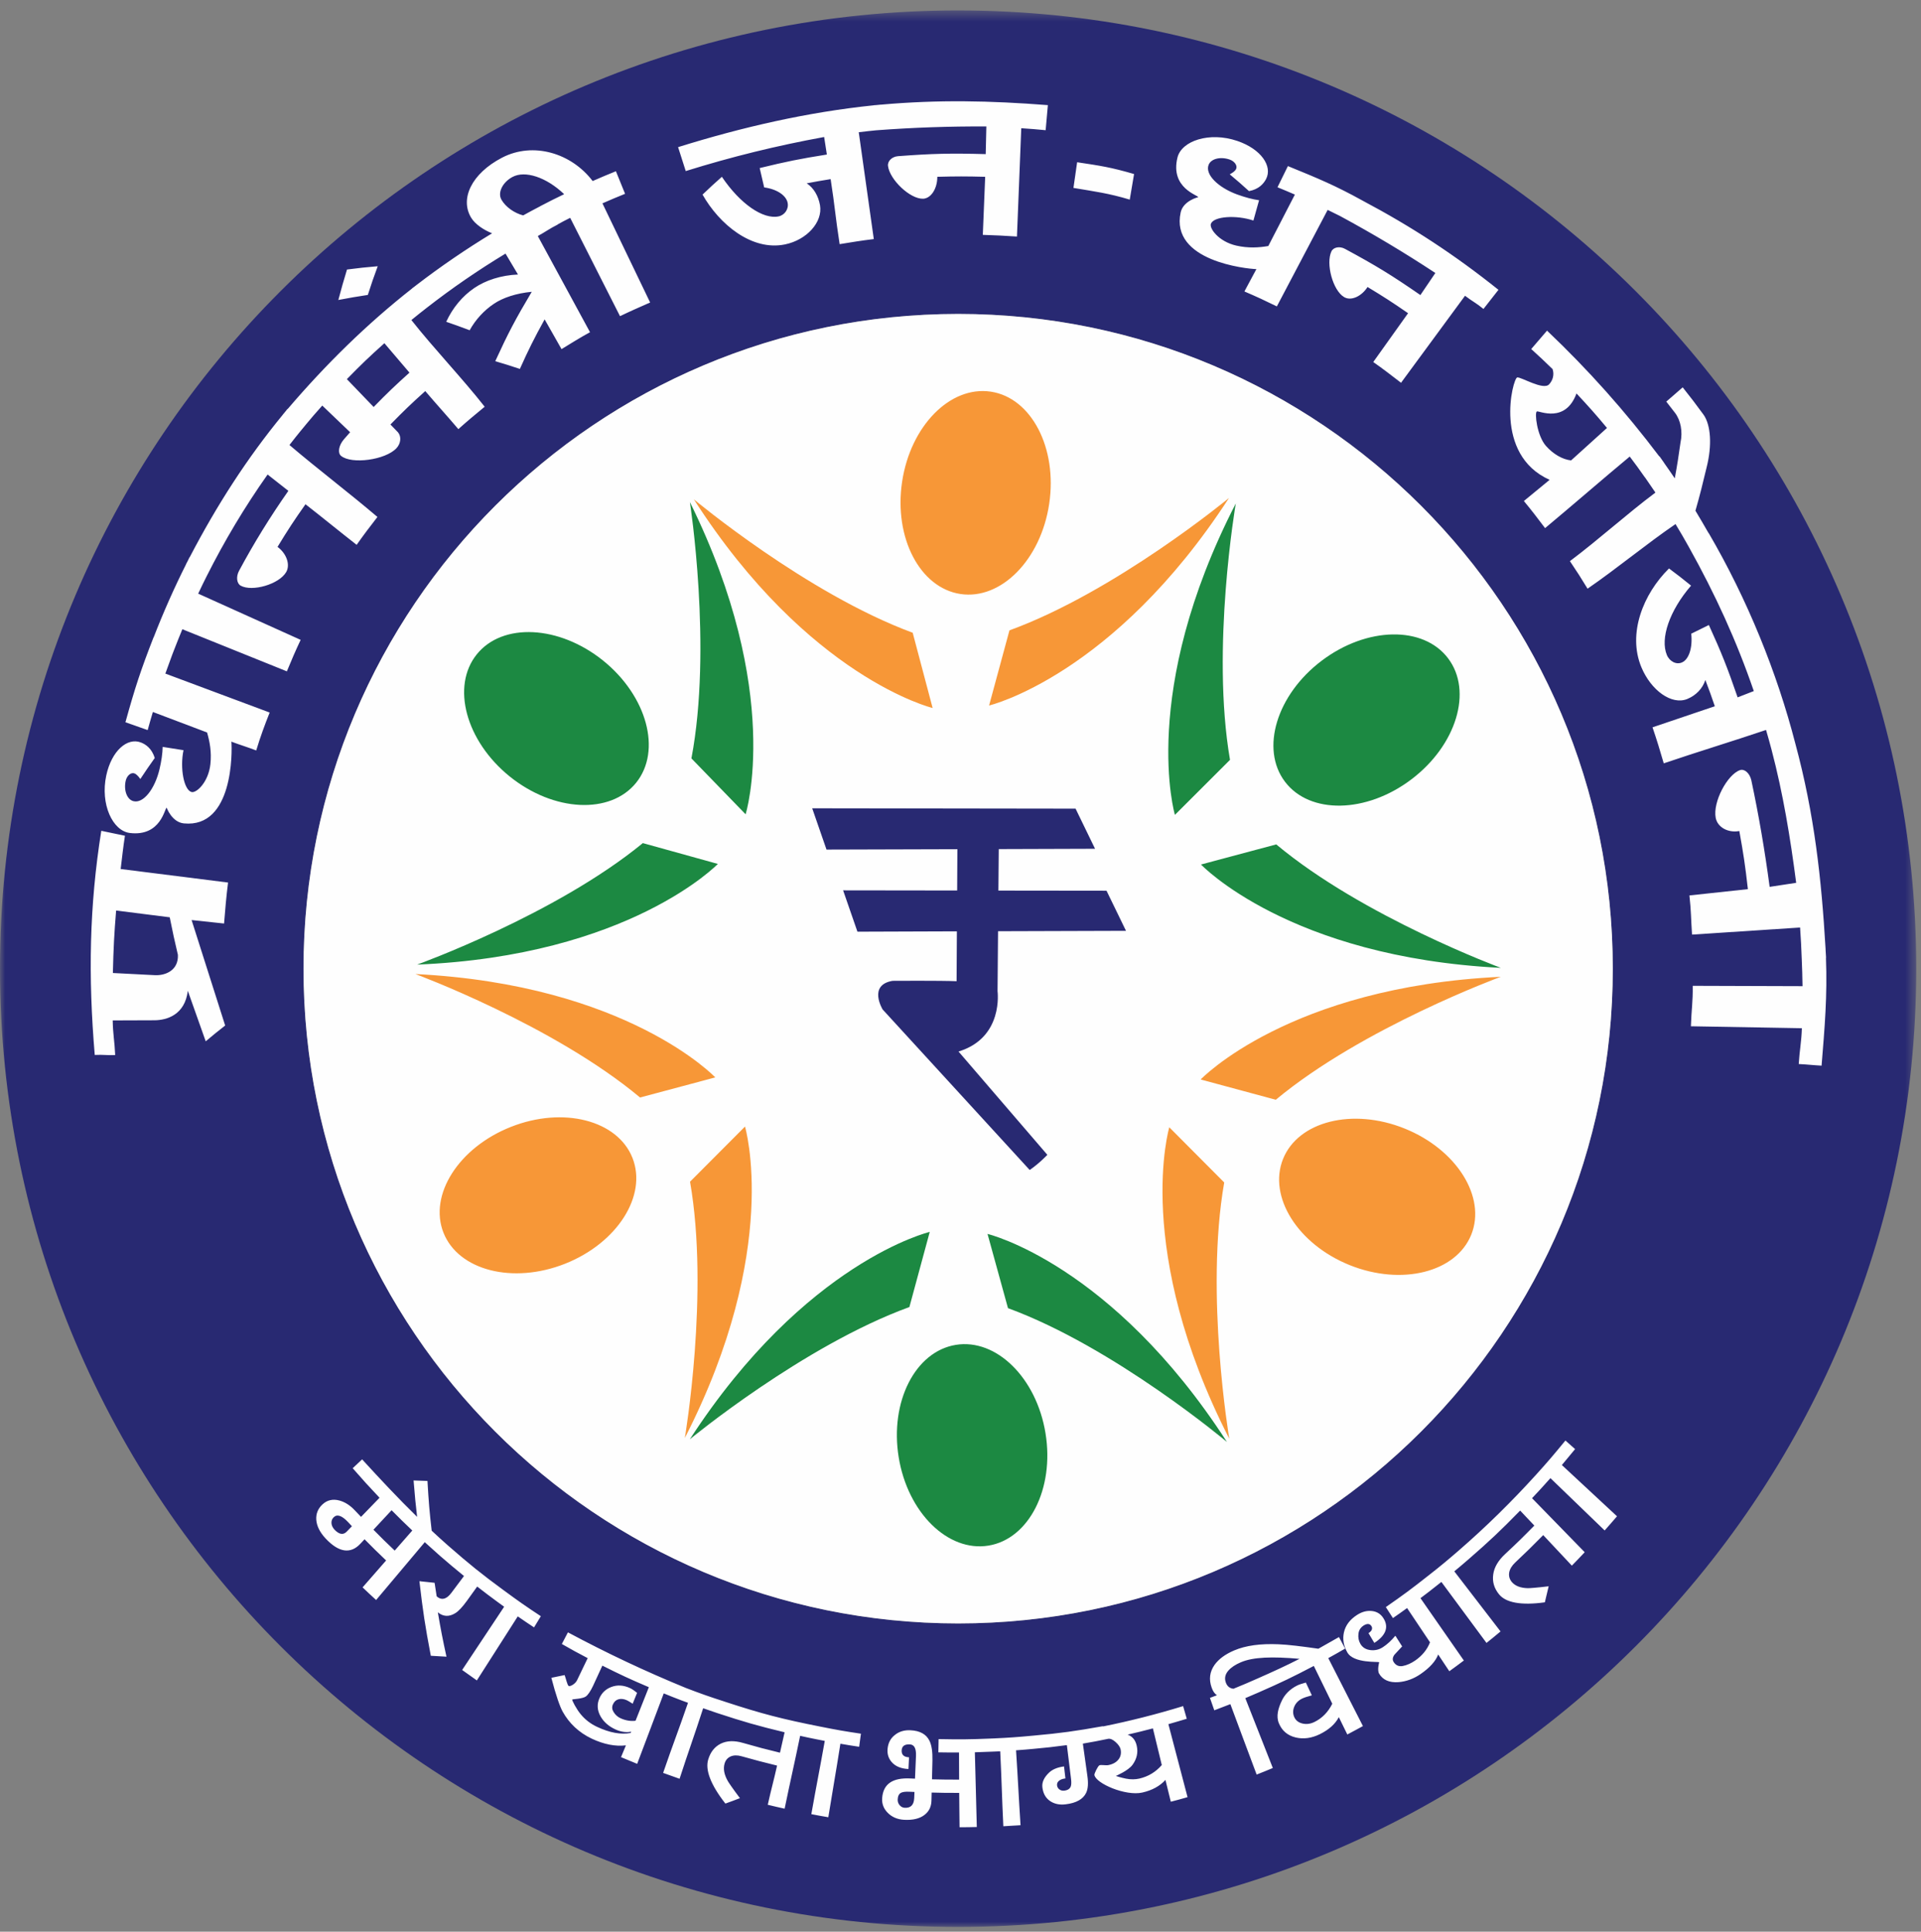 <svg xmlns="http://www.w3.org/2000/svg" xmlns:xlink="http://www.w3.org/1999/xlink" width="184" height="185" viewBox="0 0 184 185">
    <rect x="0" y="0" width="184" height="185" fill="#808080" stroke="none"/>
    <defs>
        <path id="prefix__a" d="M0 0.454L183.544 0.454 183.544 183.999 0 183.999z"/>
    </defs>
    <g fill="none" fill-rule="evenodd">
        <g transform="translate(0 .546)">
            <mask id="prefix__b" fill="#fff">
                <use xlink:href="#prefix__a"/>
            </mask>
            <path fill="#282972" d="M154.48 92.223c0 34.631-28.075 62.71-62.704 62.71-34.63 0-62.706-28.079-62.706-62.71 0-34.628 28.076-62.703 62.706-62.703s62.703 28.075 62.703 62.703M91.776.453C41.086.453 0 41.538 0 92.223 0 142.913 41.086 184 91.776 184c50.683 0 91.768-41.086 91.768-91.776 0-50.685-41.085-91.77-91.768-91.77" mask="url(#prefix__b)"/>
        </g>
        <path fill="#FEFEFE" d="M48.254 152.31c-2.134-1.565-3.298-2.505-5.343-4.294-.53-.464-1.046-.937-1.562-1.419-.204-1.729-.294-2.833-.405-4.765-.531-.013-.795-.02-1.33-.045.113 1.415.207 2.388.339 3.486-1.812-1.77-3.542-3.62-5.268-5.508-.362.338-.54.508-.903.848 1.012 1.158 1.526 1.727 2.572 2.83l-1.773 1.83c-.231-.239-.341-.362-.574-.603-.462-.499-.963-.818-1.502-.965-.634-.169-1.185-.04-1.636.391-.414.395-.613.88-.575 1.451.04.593.34 1.202.888 1.79 1.264 1.357 2.399 1.516 3.337.508.16-.17.237-.258.398-.427.817.828 1.229 1.233 2.066 2.03-.904 1.028-1.35 1.55-2.253 2.578.514.494.775.733 1.296 1.21 1.862-2.218 2.796-3.323 4.66-5.539.577.52.864.785 1.444 1.296.863.751 1.37 1.174 2.313 1.944-.48.642-.725.963-1.204 1.606-.464.625-.918.72-1.33.41-.052-.042-.091-.077-.087-.09-.077-.512-.12-.767-.195-1.276-.583-.056-.87-.085-1.454-.153.328 2.842.542 4.271 1.092 7.142.604.041.907.058 1.499.087-.37-1.702-.536-2.55-.826-4.246.514.417 1.068.445 1.657.087.32-.189.69-.589 1.117-1.175.396-.556.598-.833.995-1.383.748.581 1.165.898 1.845 1.397.292.215.446.326.737.538-1.608 2.426-2.412 3.636-4.023 6.055.56.406.842.604 1.409 1 1.565-2.456 2.349-3.68 3.918-6.132.62.43.93.64 1.559 1.054.265-.43.392-.64.652-1.072-1.437-.947-2.147-1.443-3.55-2.477m-15.04-5.627c-.336.35-.734.286-1.186-.198-.177-.197-.272-.414-.28-.624-.008-.216.06-.4.213-.546.327-.328.782-.17 1.384.465.14.157.218.235.362.391-.2.205-.293.305-.493.512m4.593 1.82c-.824-.78-1.231-1.18-2.037-1.998.692-.748 1.045-1.117 1.738-1.867.786.792 1.179 1.18 1.983 1.943-.674.771-1.007 1.152-1.684 1.922m40.839 16.873c-3.743-.74-5.671-1.24-9.196-2.394v-.002c-1.52-.488-2.316-.77-3.743-1.316-3.904-1.599-7.578-3.333-11.31-5.33-.235.45-.35.667-.582 1.115.98.56 1.479.835 2.476 1.355-.41.857-.618 1.28-1.027 2.133-.174.35-.676.62-.802.527-.13-.098-.262-.73-.382-1.039-.508.11-.76.161-1.27.262.438 1.686.822 2.767 1.082 3.236.615 1.11 1.543 2.002 2.784 2.591 1.175.552 2.27.764 3.277.643-.197.491-.272.632-.47 1.13.623.26.926.387 1.547.64 1.03-2.74 1.522-4.003 2.546-6.747.679.277 1.026.417 1.713.677.204.074.358.134.61.224-.956 2.772-1.431 3.944-2.383 6.714.628.231.944.342 1.576.563.904-2.786 1.355-3.967 2.259-6.755.546.193.883.308 1.342.46 2.56.841 3.85 1.214 6.459 1.843l-.443 1.954c-1.421-.346-2.132-.53-3.543-.936-.842-.244-1.543-.215-2.127.07-.588.293-.99.804-1.204 1.518-.298.977.214 2.397 1.644 4.22.562-.199.837-.306 1.394-.518-.71-.943-1.082-1.495-1.16-1.638-.342-.6-.456-1.154-.316-1.65.09-.344.292-.574.585-.706.289-.124.639-.133 1.04-.02 1.36.382 2.04.56 3.409.896-.357 1.587-.537 2.162-.892 3.751.646.157.97.234 1.616.375.592-2.875.892-4.099 1.485-6.977.609.137.957.211 1.496.317.344.072.514.104.864.17-.516 2.893-.776 4.125-1.287 7.015.65.126.97.183 1.626.295.466-2.9.702-4.135 1.158-7.039.722.125 1.077.184 1.797.29.07-.504.103-.753.17-1.253-1.546-.23-2.371-.373-3.818-.664m-17.771-.574c-.48.057-.95-.024-1.424-.235-.29-.13-.517-.334-.678-.603-.15-.238-.174-.48-.068-.72.112-.26.289-.427.529-.497.24-.073.528-.039.816.094.139.068.32.178.55.33.17-.419.253-.628.422-1.04-.277-.23-.502-.38-.678-.46-.63-.287-1.218-.319-1.78-.109-.52.195-.912.546-1.14 1.064-.262.58-.228 1.17.096 1.746.3.54.787.97 1.458 1.272.512.23 1.009.292 1.483.205-.018.044-.031.072-.052.118-.925.18-2.008-.01-3.235-.59-.618-.29-1.134-.692-1.557-1.207-.39-.467-.856-1.34-.805-1.41.023-.027 1.007-.057 1.31-.289.218-.169.442-.508.684-1.015.354-.776.53-1.163.89-1.934 1.76.882 2.65 1.295 4.454 2.064-.51 1.286-.77 1.933-1.275 3.216m52.799-.189c-.141-.489-.212-.73-.35-1.215-2.526.776-5.086 1.425-7.674 1.947l-.001-.025c-2.664.478-4.071.67-6.631.901-1.565.148-2.394.207-3.878.274-.037 0-.072 0-.106.003-.05 0-.1.004-.156.007v.001c-1.92.082-2.973.092-4.976.051l-.023 1.27c.793.013 1.188.016 1.979.013 0 1.036.006 1.561.01 2.6-1.04.004-1.558-.006-2.598-.03.015-.72.023-1.083.043-1.803.019-.844-.078-1.479-.288-1.896-.308-.623-.914-.955-1.804-.998-.597-.034-1.105.12-1.514.456-.422.33-.648.781-.695 1.37-.036.516.126.95.474 1.301.34.347.854.552 1.529.585.023-.448.036-.67.057-1.124-.497-.019-.732-.246-.706-.675.027-.4.288-.587.787-.56.425.022.614.393.583 1.118-.037.865-.058 1.3-.093 2.163-.174-.007-.261-.007-.438-.019-1.696-.084-2.606.512-2.708 1.876-.041.543.138 1.014.53 1.41.4.407.92.636 1.57.674.847.046 1.517-.116 1.98-.489.416-.329.626-.772.642-1.34.009-.309.009-.468.019-.78 1.055.03 1.584.036 2.638.031.003 1.39.029 1.9.034 3.29.66 0 .993-.004 1.652-.022-.064-2.94-.12-4.222-.186-7.156.73-.02 1.087-.033 1.815-.067.196-.006.364-.013.614-.026.143 2.935.157 4.24.298 7.177.66-.037.989-.055 1.648-.1-.193-2.937-.237-4.239-.43-7.174.667-.052 1.034-.074 1.655-.137 1.22-.113 1.922-.185 3.213-.359.158 1.27.24 1.906.392 3.175.05.372.038.632-.021.788-.09.223-.286.358-.623.397-.165.018-.32-.012-.454-.11-.138-.093-.213-.229-.235-.397-.017-.154.037-.31.16-.414.138-.13.363-.217.642-.249-.053-.46-.082-.688-.133-1.149-.67.085-1.152.312-1.447.606-.422.404-.676.861-.631 1.351.058.596.297 1.044.723 1.346.417.29.932.401 1.52.323.999-.117 1.663-.49 1.952-1.095.179-.37.222-.912.119-1.62-.172-1.239-.26-1.878-.432-3.095.97-.166 1.452-.257 2.42-.46.21-.035.45.067.72.313.269.24.429.478.478.703.072.38.004.7-.213.968-.211.268-.535.451-.976.536-.231.044-.714-.055-.846.018-.156.082-.498.804-.48.921.144.826 3.012 2.05 4.589 1.687.949-.213 1.694-.63 2.219-1.209.21.876.297 1.212.513 2.087.64-.162.963-.254 1.604-.437-.744-2.836-1.098-4.156-1.836-6.99.7-.203 1.056-.302 1.76-.517m-26.107 7.601c-.028.647-.332.956-.912.924-.204-.01-.361-.104-.49-.257-.131-.157-.193-.343-.178-.563.018-.319.13-.523.326-.622.16-.08.437-.117.832-.094.179.006.265.013.447.02-.013.238-.013.357-.025.592m21.569-1.874c-.383.087-.818.1-1.283.007-.463-.09-.976-.254-.974-.259 0 0 1.18-.493 1.597-1.062.416-.57.55-1.182.407-1.818-.117-.55-.411-.907-.872-1.078.969-.22 1.45-.345 2.42-.596.344 1.406.51 2.106.85 3.511-.58.67-1.301 1.1-2.145 1.295m44.565-23.763c.475-.537.714-.806 1.183-1.357l-5.283-4.908c.51-.605.763-.91 1.268-1.525-.373-.326-.553-.493-.926-.823-1.101 1.343-1.695 2.044-2.794 3.256-2.342 2.586-4.826 5.028-7.45 7.301-1.077.933-1.748 1.49-2.872 2.37-1.606 1.268-2.425 1.874-4.086 3.025.269.421.409.635.68 1.053.545-.376.818-.57 1.356-.96.88 1.313 1.318 1.97 2.195 3.281-.272.7-.748 1.28-1.423 1.748-.384.26-.793.45-1.2.524-.373.065-.667-.072-.866-.399-.124-.208-.096-.437.084-.685.007-.016.26-.283.737-.796-.26-.408-.392-.613-.65-1.024-.391.474-.79.834-1.186 1.092-.368.245-.772.338-1.212.284-.443-.055-.757-.257-.951-.597-.17-.286-.23-.615-.186-.972.037-.328.207-.594.489-.779.342-.216.602-.2.763.068.056.096.068.196.03.311-.03.111-.141.232-.32.347.227.376.335.56.558.936 1.122-.722 1.402-1.528.875-2.36-.256-.41-.627-.645-1.113-.696-.484-.05-.946.075-1.412.373-.692.443-1.11 1.001-1.263 1.681-.137.622-.04 1.262.322 1.903.599 1.083 2.988.866 3.056.952 0 0-.207.741-.007 1.088.345.596.97.885 1.866.816.738-.062 1.445-.32 2.103-.772.884-.607 1.446-1.234 1.69-1.874.423.64.639.96 1.066 1.602.562-.407.84-.609 1.392-1.027-1.662-2.387-2.495-3.583-4.155-5.972.606-.453.908-.687 1.505-1.16h-.001c.16-.124.296-.233.5-.394 1.729 2.338 2.59 3.508 4.32 5.842.543-.434.81-.655 1.345-1.1-1.771-2.303-2.655-3.455-4.428-5.756.579-.479.868-.726 1.426-1.21 1.938-1.685 2.974-2.66 4.88-4.61.543.574.814.863 1.36 1.437-1.103 1.122-1.658 1.668-2.796 2.725-.678.631-1.052 1.28-1.143 1.96-.097.685.086 1.321.552 1.892.634.791 2.083 1.095 4.393.773.149-.616.222-.922.366-1.536-1.18.142-1.838.185-2 .181-.688-.016-1.207-.207-1.535-.598-.22-.268-.3-.572-.244-.908.059-.328.256-.648.575-.952 1.089-1.028 1.623-1.549 2.682-2.625 1.094 1.17 1.647 1.754 2.744 2.925.497-.508.74-.768 1.23-1.286-2.015-2.073-3.02-3.105-5.044-5.174.54-.568.805-.858 1.332-1.443h-.003l.433-.477c2.072 2.004 3.109 3.007 5.193 5.01m-24.858 11.314c-.237-.443-.357-.66-.591-1.104-.73.418-1.37.782-1.971 1.117-1.613-.229-2.877-.39-3.82-.427-1.715-.073-3.128.112-4.26.595-.85.366-1.468.821-1.87 1.384-.457.651-.557 1.381-.273 2.17.119.35.29.595.508.731l-.672.254.417 1.191c.618-.23.925-.348 1.539-.592 1.013 2.752 1.498 3.997 2.517 6.745.622-.242.93-.369 1.55-.628-1.065-2.73-1.572-3.968-2.636-6.69l1.316-.566c2.127-.933 3.179-1.436 5.247-2.52.712 1.443 1.062 2.173 1.769 3.62-.397.8-.972 1.388-1.708 1.747-.39.193-.778.236-1.158.147-.386-.094-.641-.308-.78-.624-.141-.328-.134-.654.007-.996.143-.336.396-.593.745-.763.206-.103.52-.202.937-.314l-.575-1.225c-.37.104-.647.191-.806.27-.765.371-1.236.92-1.483 1.438-.367.76-.575 1.52-.295 2.19.299.721.836 1.178 1.616 1.363.743.176 1.522.07 2.312-.318.869-.428 1.478-.978 1.814-1.63.324.664.485.997.813 1.661.598-.32.897-.474 1.496-.805-1.332-2.605-1.992-3.907-3.318-6.509.648-.353.967-.54 1.613-.912m-8.368 2.856c-.93.412-1.395.61-2.327.99-.35-.035-.595-.228-.726-.578-.158-.424-.071-.812.247-1.17.269-.304.666-.567 1.18-.785 1.183-.51 3.018-.563 5.626-.333-1.21.62-2.412 1.175-4 1.876M91.777 30.067c-34.631 0-62.706 28.074-62.706 62.703 0 34.63 28.075 62.709 62.706 62.709 34.628 0 62.703-28.08 62.703-62.71 0-34.628-28.075-62.702-62.703-62.702zM21.844 84.522l-10.286-1.296c.145-1.175.23-2.033.41-3.186-.877-.19-1.385-.281-2.266-.472-1.15 7.222-1.26 13.944-.627 21.466.889-.04 1.073.046 1.959.01-.062-1.354-.216-1.991-.238-3.317l4.006-.014c1.173-.01 2.908-.511 3.188-2.821l1.714 4.836c.74-.622 1.109-.926 1.863-1.513l-3.215-10.1 3.11.332c.125-1.515.2-2.45.382-3.925zm-7.028 8.87c-1.603-.083-2.402-.122-4.004-.206.06-2.44.12-3.64.31-5.983 2.053.256 3.084.39 5.136.648.286 1.44.444 2.16.782 3.598.065 1.473-1.17 1.997-2.224 1.944zM19.788 55.2c1.704-3.393 3.655-6.66 5.843-9.754.798.623 1.195.94 1.99 1.564-1.725 2.454-3.31 5.016-4.728 7.665-.301.563-.216 1.21.164 1.417 1.1.605 3.666-.131 4.35-1.295.423-.71.036-1.791-.824-2.421 1.025-1.683 1.562-2.498 2.678-4.083 1.816 1.42 3.087 2.468 4.899 3.887.716-1.013 1.237-1.697 1.992-2.67-2.635-2.247-5.792-4.645-8.427-6.891.44-.567.725-.925 1.089-1.371.019-.023.039-.047.056-.065.12-.144.244-.298.39-.473h-.002c.54-.655.939-1.117 1.61-1.868 1.067 1.019 1.6 1.533 2.668 2.554-.237.273-.352.404-.592.674-.502.58-.621 1.303-.283 1.585.995.836 4.26.406 5.316-.733.426-.452.478-1.124.146-1.516-.292-.3-.435-.453-.725-.751 1.296-1.326 1.965-1.967 3.334-3.2 1.15 1.345 2.024 2.297 3.17 3.643.895-.798 1.606-1.392 2.523-2.144-2.155-2.743-4.861-5.562-7.022-8.302.594-.485.954-.771 1.462-1.166 2.414-1.881 4.937-3.615 7.555-5.198.475.803.716 1.203 1.193 2.003-1.605.07-3.09.543-4.192 1.298-1.13.77-2.067 1.893-2.681 3.23.903.312 1.353.474 2.244.81.57-1.026 1.386-1.91 2.335-2.542.859-.578 2.132-1.001 3.613-1.14-1.557 2.62-2.26 3.95-3.495 6.646.946.28 1.425.427 2.357.74.863-1.915 1.336-2.865 2.372-4.747l1.619 2.85c1.01-.611 1.689-1.054 2.729-1.62l-5.001-9.21c.825-.456 1.067-.674 1.912-1.104-.006 0-.006-.004-.006-.01.372-.2.605-.343 1.195-.63l4.772 9.418c.968-.466 1.904-.877 2.886-1.31l-4.568-9.494c.86-.377 1.299-.562 2.168-.914-.351-.865-.528-1.296-.878-2.162-.898.362-1.342.553-2.228.939-2.03-2.676-5.69-3.786-8.67-2.242-2.935 1.524-4.068 3.953-2.96 5.765.372.605 1.17 1.153 1.998 1.483-2.502 1.518-4.924 3.174-7.25 4.96h-.001c-.058.039-.113.086-.165.13l-.252.188c0 .003 0 .004.004.007-4.305 3.384-8.213 7.208-11.917 11.542-.004-.008-.008-.008-.01-.016-.113.134-.22.272-.327.405-.043.054-.09.1-.13.152 0 0 0 .003.003.005-3.438 4.184-6.32 8.662-8.925 13.66-.004-.004-.004-.004-.013-.006-.062.13-.126.264-.192.394-.051.092-.1.182-.147.277.003 0 .007.002.007.006-1.146 2.279-2.181 4.616-3.103 6.997-.004-.002-.004-.002-.01-.002-1.22 3.132-1.758 4.757-2.692 8.128.854.298 1.28.453 2.13.75.193-.695.293-1.044.499-1.733 2.076.788 3.115 1.176 5.19 1.963.257.874.445 1.872.319 3.034-.188 1.735-1.34 2.79-1.804 2.669-.734-.19-1.13-2.296-.771-4.007-.798-.131-1.197-.191-1.996-.316-.016.648-.116 1.347-.304 2.144-.453 1.905-1.55 3.303-2.502 3.052-.6-.153-.936-1.013-.74-1.93.112-.52.507-.844.84-.728.158.057.354.234.566.539.55-.826.819-1.227 1.383-2.015-.285-.911-.857-1.307-1.334-1.487-1.296-.498-2.805.792-3.313 3.167-.585 2.743.605 5.293 2.25 5.502 3.007.37 3.35-2.43 3.538-2.416 0 0 .495 1.387 1.649 1.499 4.74.464 4.63-6.895 4.548-7.828.799.3 1.578.536 2.38.842.394-1.314.816-2.441 1.287-3.631l-9.991-3.73c.263-.74.435-1.207.653-1.793.045-.11.083-.21.118-.307.048-.128.103-.26.158-.404.222-.577.408-1.035.7-1.744l10.01 4.033c.507-1.216.77-1.843 1.32-3.015l-9.814-4.426c.325-.684.533-1.118.805-1.656zm29.297-38.251c1.208-.65 3.248.02 4.95 1.648-.92.444-1.378.672-2.287 1.149 0 .003.004.003.004.003-.55.287-1.098.577-1.64.879-.81-.204-1.676-.784-2.088-1.513-.373-.67.11-1.654 1.06-2.166zM36.818 32.87c.96 1.126 1.442 1.69 2.402 2.819-1.407 1.268-2.097 1.924-3.43 3.29-1.028-1.067-1.541-1.6-2.566-2.667 1.396-1.43 2.116-2.117 3.594-3.442zm-.638-7.372c-1.176.102-1.76.162-2.943.316-.352 1.165-.522 1.748-.83 2.915 1.134-.213 1.7-.313 2.826-.483.354-1.103.542-1.653.947-2.748zm29.502-9.114c4.393-1.371 8.74-2.438 13.257-3.262l.26 1.678c-2.591.412-3.881.674-6.434 1.296.17.738.26 1.112.43 1.853 1.228.164 2.102.769 2.245 1.466.125.593-.268 1.18-.86 1.308-1.486.313-3.684-1.192-5.437-3.791-.756.668-1.126 1.014-1.851 1.704 1.597 2.829 4.707 5.426 7.89 4.774 2.084-.424 3.635-2.128 3.362-3.748-.162-.911-.611-1.67-1.275-2.105.916-.173 1.374-.255 2.292-.402.416 2.669.446 3.553.862 6.228 1.163-.188 2.107-.348 3.272-.486l-1.441-10.233c.68-.08 1.115-.131 1.664-.184 3.542-.268 7.005-.386 10.558-.37-.022 1.065-.033 1.594-.062 2.65-3.363-.091-5.045-.055-8.395.197-.588.045-1.018.474-.964.933.16 1.314 2.119 3.188 3.369 3.142.763-.035 1.36-.983 1.354-2.1 1.834-.048 2.753-.048 4.585 0l-.226 5.562c1.177.033 2.099.084 3.27.16l.413-10.374c.938.062 1.404.099 2.335.19.085-.956.13-1.436.213-2.401-5.513-.43-10.508-.535-16.003-.045v-.005c-.12.01-.248.025-.378.039l-.302.023c0 .003 0 .005.004.005-6.327.653-12.548 2.075-18.74 4.005.294.917.44 1.373.733 2.293zm109.213 75.357h.012c-.017-.246-.03-.495-.044-.742-.003-.06-.003-.11-.006-.164-.393-6.643-1.057-12.831-2.895-19.625-1.74-6.75-4.581-13.8-8.302-20.164-.008 0-.01.003-.012.003-.41-.717-.828-1.43-1.253-2.137.463-1.606.669-2.49 1.069-4.141.54-2.132.403-4.054-.283-5.042-.783-1.07-1.184-1.6-2.006-2.632-.628.548-.941.819-1.573 1.366.336.423.503.636.83 1.068.552.714.756 1.807.533 2.848-.194 1.363-.303 2.102-.55 3.434-.34-.51-.698-1.016-1.048-1.515.002 0 .004-.005.004-.005-.037-.052-.071-.097-.106-.148-.106-.146-.21-.3-.312-.445-.011.002-.016.01-.02.012-3.286-4.35-6.79-8.285-10.753-12.046-.604.706-.91 1.059-1.514 1.762.832.756 1.24 1.138 2.046 1.924.172.523.033 1.069-.336 1.46-.558.6-2.714-.736-3.052-.663-.438.093-2.31 7.386 3.104 9.806l-2.467 2.028c.782.939 1.286 1.615 2.032 2.597 2.658-2.214 5.442-4.64 8.108-6.855.593.784.884 1.184 1.452 1.995.004-.005.004-.005.007-.005.334.475.593.855 1.002 1.459-2.763 2.072-5.426 4.495-8.19 6.567.697 1.032 1.033 1.56 1.69 2.638 2.84-1.952 5.584-4.244 8.425-6.188.512.848.77 1.286 1.25 2.146 2.565 4.588 4.599 9.047 6.249 13.848-.62.24-.93.365-1.55.602-.986-2.867-1.536-4.254-2.756-6.93-.678.33-1.01.495-1.686.832.14 1.373-.231 2.45-.871 2.745-.541.255-1.2-.073-1.464-.703-.66-1.575.248-4.25 2.317-6.645-.84-.682-1.26-1.01-2.113-1.644-2.47 2.432-3.991 6.238-2.644 9.466.927 2.216 2.903 3.647 4.397 3.033.837-.347 1.46-.993 1.73-1.817.38.993.557 1.494.906 2.514l-5.968 2.018c.435 1.282.69 2.123 1.076 3.45 3.346-1.135 6.45-2.07 9.797-3.198.225.774.364 1.265.53 1.9 1.107 4.202 1.798 8.44 2.357 12.74-1.016.154-1.53.229-2.541.387-.46-3.451-1.031-6.807-1.756-10.215-.158-.678-.657-1.113-1.084-.964-1.217.418-2.62 3.065-2.328 4.567.177.918 1.195 1.464 2.264 1.266.398 2.216.559 3.256.819 5.566l-5.6.602c.167 1.475.146 2.225.25 3.75l10.35-.677c.086 1.212.11 1.825.16 3.064.036.847.06 1.616.074 2.553l-10.518-.034c.022 1.57-.124 2.259-.174 3.874l10.628.187c-.038 1.289-.22 2.114-.3 3.43.93.047 1.26.104 2.188.155.3-3.654.56-6.707.419-10.318zm-24.41-47.647c-.834-.09-1.705-.602-2.395-1.372-.887-.99-1.118-3.23-.883-3.318.215-.081 2.72 1.182 3.795-1.72 1.199 1.285 1.789 1.943 2.92 3.302-1.374 1.245-2.061 1.862-3.437 3.108zm-35.718-25.21s-1.434.336-1.68 1.465c-1.006 4.655 6.316 5.399 7.254 5.426-.396.755-.75 1.377-1.147 2.139 1.26.54 1.897.84 3.107 1.432l4.867-9.243c.404.198.794.39 1.182.583 3.148 1.703 6.135 3.485 9.133 5.459-.576.844-.86 1.267-1.433 2.114-2.795-1.93-4.25-2.818-7.22-4.423-.511-.28-1.11-.161-1.3.235-.557 1.166.127 3.744 1.215 4.383.66.393 1.663-.06 2.243-.967 1.583.956 2.357 1.458 3.882 2.51l-3.336 4.676c.975.675 1.716 1.266 2.662 1.986 2.075-2.813 4.057-5.524 6.129-8.332.755.572 1.032.666 1.767 1.262.576-.733.859-1.1 1.435-1.833-4.17-3.336-8.27-6.027-13.051-8.561-2.533-1.4-4.151-2.08-7.117-3.288-.398.812-.597 1.22-.996 2.029.67.274 1.003.413 1.664.7-1.017 1.97-1.525 2.958-2.544 4.926-.898.155-1.914.222-3.06-.038-1.696-.384-2.61-1.654-2.437-2.096.275-.712 2.413-.858 4.07-.307.22-.777.328-1.165.542-1.943-.637-.09-1.322-.274-2.094-.551-1.833-.67-3.098-1.918-2.74-2.838.224-.577 1.108-.814 2.004-.513.503.172.783.603.624.922-.072.146-.271.325-.603.499.756.634 1.127.954 1.844 1.607.94-.176 1.396-.704 1.634-1.155.639-1.225-.464-2.876-2.763-3.654-2.656-.9-5.331-.015-5.723 1.595-.721 2.944 2.023 3.61 1.986 3.795zm-6.142-2.216c-2.198-.64-3.18-.79-5.454-1.13l-.353 2.459c2.055.346 3.368.512 5.393 1.12l.414-2.45z"/>
        <path fill="#F79737" d="M100.496 48.256c-.801 5.348-4.606 9.214-8.497 8.633-3.888-.585-6.395-5.393-5.593-10.744.798-5.351 4.607-9.22 8.496-8.636 3.887.582 6.396 5.395 5.594 10.747M66.458 47.819s10.813 9.036 20.963 12.78l1.91 7.208s-11.89-2.874-22.873-19.988M117.714 47.694s-10.862 8.978-21.025 12.676l-1.951 7.198s11.902-2.82 22.976-19.874"/>
        <path fill="#1C8942" d="M57.77 63.267c4.21 3.398 5.627 8.634 3.162 11.696-2.472 3.064-7.89 2.796-12.106-.596-4.208-3.4-5.626-8.636-3.158-11.7 2.47-3.065 7.887-2.791 12.102.6M39.953 92.382s13.258-4.774 21.62-11.637l7.185 1.995s-8.49 8.807-28.805 9.642M66.081 48.086s2.162 13.928.146 24.547l5.19 5.352s3.662-11.67-5.336-29.9M135.192 74.638c-4.315 3.269-9.738 3.37-12.112.23-2.376-3.135-.803-8.327 3.512-11.588 4.315-3.267 9.738-3.37 12.11-.232 2.378 3.136.801 8.326-3.51 11.59M118.367 48.22s-2.394 13.893-.553 24.552l-5.277 5.27s-3.471-11.736 5.83-29.823M143.755 92.693s-13.216-4.884-21.513-11.824l-7.205 1.927s8.414 8.883 28.718 9.897"/>
        <path fill="#F79737" d="M48.936 107.924c5-1.981 10.214-.646 11.644 2.97 1.431 3.62-1.459 8.155-6.457 10.136-5 1.979-10.213.646-11.645-2.972-1.432-3.62 1.46-8.16 6.458-10.134M65.595 137.717s2.366-13.891.499-24.543l5.264-5.28s3.498 11.72-5.763 29.823M39.792 93.285s13.22 4.888 21.516 11.825l7.203-1.926s-8.415-8.885-28.719-9.899M129.274 121.161c-4.978-2.007-7.832-6.558-6.377-10.172 1.455-3.608 6.67-4.913 11.645-2.907 4.977 2.005 7.836 6.556 6.38 10.167-1.456 3.609-6.668 4.913-11.648 2.912M143.748 93.549s-13.231 4.859-21.55 11.777l-7.194-1.943s8.434-8.866 28.744-9.834M117.746 137.793s-2.357-13.896-.486-24.547l-5.261-5.283s-3.504 11.72 5.747 29.83"/>
        <path fill="#1C8942" d="M86.079 139.556c-.861-5.306 1.582-10.12 5.469-10.756 3.883-.63 7.734 3.161 8.595 8.471.866 5.305-1.585 10.125-5.47 10.755-3.882.63-7.734-3.163-8.594-8.47M117.522 138.1s-10.816-9.096-20.973-12.816l-1.96-7.11s11.897 2.842 22.933 19.925M66.073 137.844s10.872-8.973 21.032-12.666l1.949-7.197s-11.903 2.814-22.981 19.863"/>
        <path fill="#282972" d="M95.548 94.925l.048-5.74 12.256-.038-1.866-3.842-10.357-.012.035-3.975 9.223-.03-1.865-3.841-25.227-.035 1.37 3.954 12.537-.036-.023 3.954-10.923-.014 1.372 3.959 9.525-.033-.028 4.776c-1.536-.068-6.13-.036-6.13-.036-2.383.399-.953 2.742-.953 2.742l14.085 15.374c.925-.632 1.692-1.452 1.692-1.452l-8.51-9.895c4.346-1.318 3.739-5.78 3.739-5.78"/>
    </g>
</svg>
